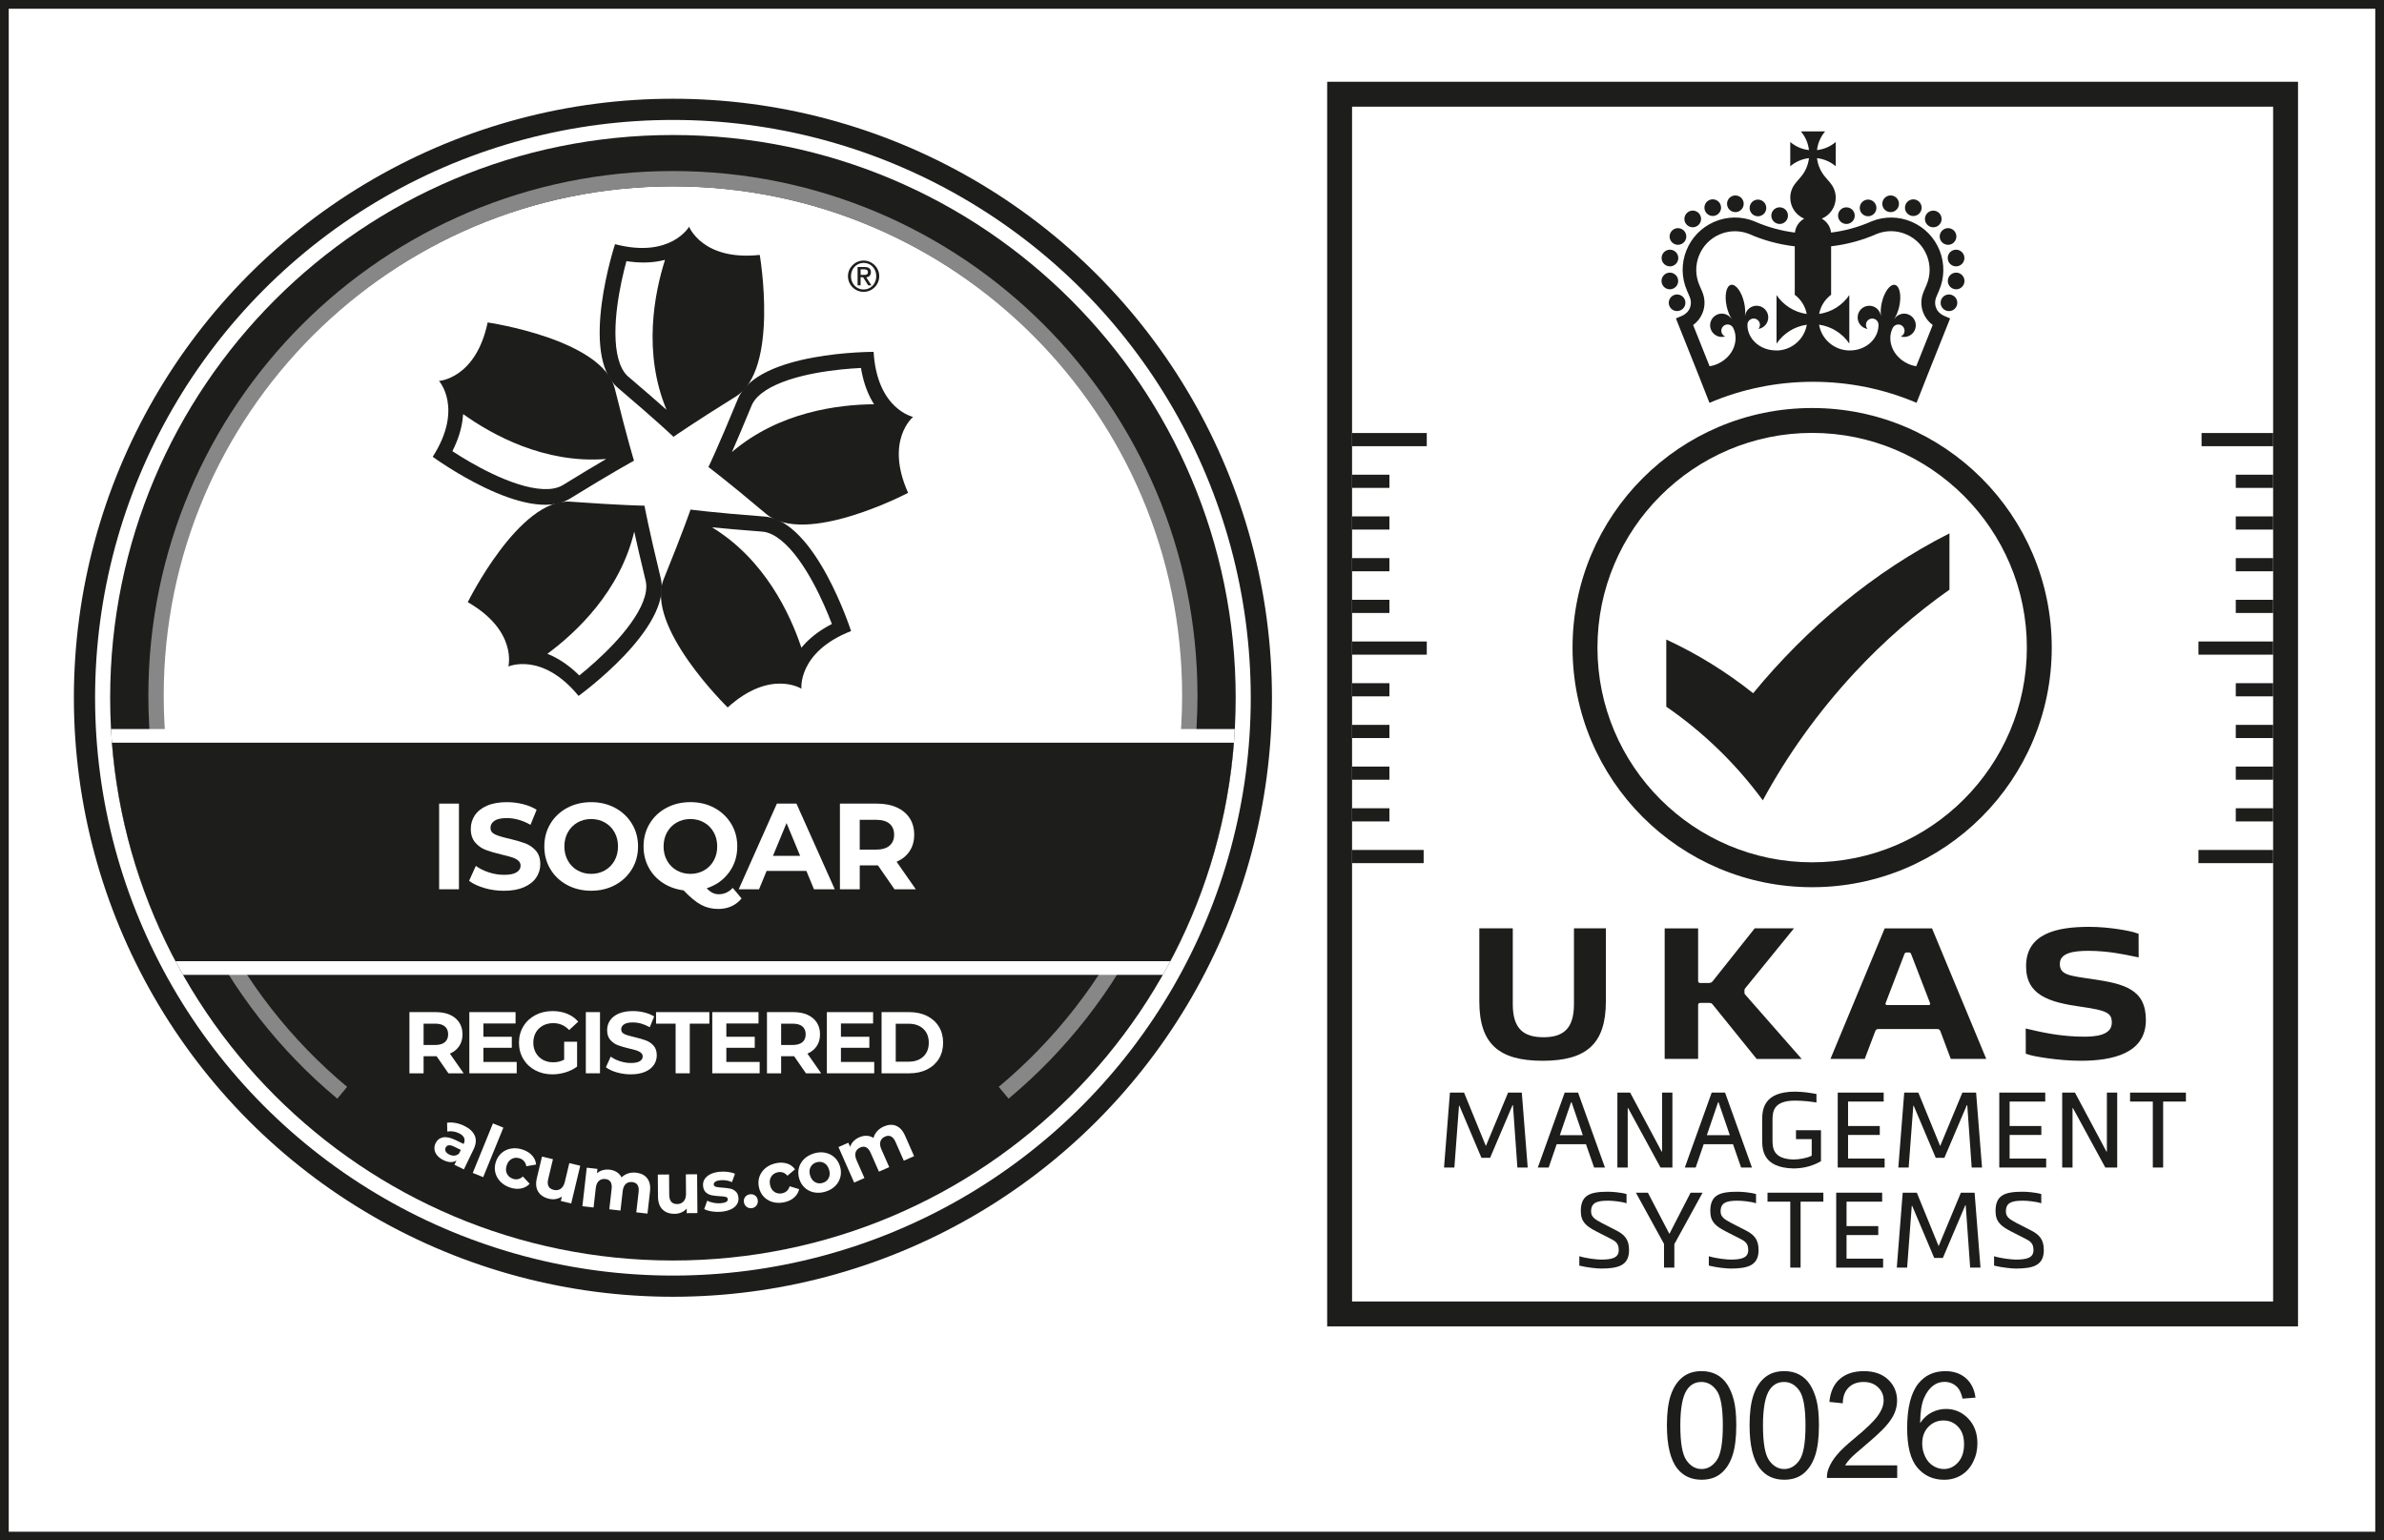 <?xml version="1.0" encoding="UTF-8"?><svg id="Layer_2" xmlns="http://www.w3.org/2000/svg" xmlns:xlink="http://www.w3.org/1999/xlink" viewBox="0 0 1091 705"><rect x="0" y="0" width="1091" height="705" fill="#333333" stroke="none"/><defs><style>.cls-1{clip-path:url(#clippath);}.cls-2,.cls-3,.cls-4{fill:none;}.cls-2,.cls-5,.cls-6{stroke-width:0px;}.cls-7{clip-path:url(#clippath-1);}.cls-8{clip-path:url(#clippath-3);}.cls-9{clip-path:url(#clippath-2);}.cls-3{stroke:#878787;stroke-width:7.03px;}.cls-3,.cls-4{stroke-miterlimit:10;}.cls-4{stroke:#1d1d1b;stroke-width:9.7px;}.cls-5{fill:#1d1d1b;}.cls-6{fill:#fff;}</style><clipPath id="clippath"><path class="cls-2" d="m25.14,317.54c0,156.55,126.91,283.46,283.46,283.46s283.47-126.91,283.47-283.46S465.15,34.07,308.6,34.07,25.14,160.99,25.14,317.54"/></clipPath><clipPath id="clippath-1"><path class="cls-2" d="m25.14,317.54c0,156.55,126.91,283.46,283.46,283.46s283.47-126.91,283.47-283.46S465.15,34.07,308.6,34.07,25.14,160.99,25.14,317.54"/></clipPath><clipPath id="clippath-2"><path class="cls-2" d="m50.41,319.33c0,142.23,115.3,257.54,257.54,257.54s257.54-115.3,257.54-257.54S450.18,61.79,307.95,61.79,50.41,177.09,50.41,319.33"/></clipPath><clipPath id="clippath-3"><path class="cls-2" d="m25.14,317.54c0,156.55,126.91,283.46,283.46,283.46s283.47-126.91,283.47-283.46S465.15,34.07,308.6,34.07,25.14,160.99,25.14,317.54"/></clipPath></defs><rect class="cls-6" x="2" y="2" width="1087" height="701"/><path class="cls-5" d="m1087,4v697H4V4h1083m4-4H0v705h1091V0h0Z"/><path class="cls-5" d="m762.83,652.38c0-5.75.59-10.39,1.78-13.9,1.18-3.51,2.94-6.21,5.28-8.12,2.33-1.9,5.27-2.86,8.82-2.86,2.61,0,4.9.53,6.87,1.58,1.97,1.05,3.6,2.57,4.88,4.55,1.28,1.98,2.29,4.39,3.02,7.24.73,2.84,1.1,6.68,1.1,11.5,0,5.71-.59,10.32-1.76,13.83-1.17,3.51-2.93,6.22-5.26,8.13-2.33,1.92-5.29,2.87-8.85,2.87-4.69,0-8.38-1.68-11.06-5.05-3.21-4.05-4.81-10.65-4.81-19.79Zm6.14,0c0,7.99.94,13.31,2.81,15.95,1.87,2.65,4.18,3.97,6.92,3.97s5.05-1.33,6.92-3.98,2.81-7.97,2.81-15.94-.94-13.34-2.81-15.97c-1.87-2.63-4.2-3.95-6.99-3.95s-4.94,1.16-6.57,3.49c-2.06,2.97-3.09,8.45-3.09,16.44Z"/><path class="cls-5" d="m800.66,652.38c0-5.75.59-10.39,1.78-13.9,1.18-3.51,2.94-6.21,5.28-8.12,2.33-1.9,5.27-2.86,8.82-2.86,2.61,0,4.9.53,6.87,1.58,1.97,1.05,3.6,2.57,4.88,4.55,1.28,1.98,2.29,4.39,3.02,7.24.73,2.84,1.1,6.68,1.1,11.5,0,5.71-.59,10.32-1.76,13.83-1.17,3.51-2.93,6.22-5.26,8.13-2.33,1.92-5.29,2.87-8.85,2.87-4.69,0-8.38-1.68-11.06-5.05-3.21-4.05-4.81-10.65-4.81-19.79Zm6.14,0c0,7.99.94,13.31,2.81,15.95,1.87,2.65,4.18,3.97,6.92,3.97s5.05-1.33,6.92-3.98,2.81-7.97,2.81-15.94-.94-13.34-2.81-15.97c-1.87-2.63-4.2-3.95-6.99-3.95s-4.94,1.16-6.57,3.49c-2.06,2.97-3.09,8.45-3.09,16.44Z"/><path class="cls-5" d="m868.23,670.64v5.74h-32.17c-.04-1.44.19-2.82.7-4.15.82-2.19,2.13-4.35,3.93-6.47s4.41-4.58,7.82-7.37c5.29-4.34,8.87-7.77,10.72-10.31,1.86-2.53,2.79-4.93,2.79-7.19,0-2.37-.85-4.37-2.54-5.99s-3.9-2.44-6.62-2.44c-2.88,0-5.18.86-6.91,2.59s-2.6,4.12-2.62,7.17l-6.14-.63c.42-4.58,2-8.07,4.75-10.48,2.75-2.4,6.43-3.6,11.06-3.6s8.37,1.29,11.09,3.88,4.08,5.8,4.08,9.63c0,1.95-.4,3.86-1.2,5.74-.8,1.88-2.12,3.86-3.97,5.94-1.85,2.08-4.92,4.94-9.21,8.57-3.59,3.01-5.89,5.05-6.91,6.13-1.02,1.07-1.86,2.15-2.52,3.24h23.87Z"/><path class="cls-5" d="m904.06,639.63l-5.94.46c-.53-2.35-1.28-4.05-2.26-5.11-1.62-1.7-3.61-2.56-5.98-2.56-1.9,0-3.58.53-5.01,1.59-1.88,1.37-3.37,3.38-4.45,6.01-1.08,2.63-1.65,6.39-1.69,11.26,1.44-2.19,3.2-3.82,5.28-4.88,2.08-1.06,4.26-1.59,6.54-1.59,3.98,0,7.38,1.47,10.18,4.4,2.8,2.93,4.2,6.72,4.2,11.37,0,3.05-.66,5.89-1.98,8.52-1.32,2.62-3.13,4.63-5.43,6.03-2.3,1.39-4.91,2.09-7.84,2.09-4.98,0-9.04-1.83-12.19-5.5-3.14-3.66-4.71-9.7-4.71-18.11,0-9.41,1.74-16.25,5.21-20.52,3.03-3.72,7.12-5.58,12.25-5.58,3.83,0,6.97,1.07,9.41,3.22,2.45,2.15,3.91,5.11,4.4,8.9Zm-24.4,20.98c0,2.06.44,4.03,1.31,5.91.87,1.88,2.1,3.32,3.67,4.3,1.57.99,3.22,1.48,4.95,1.48,2.52,0,4.69-1.02,6.51-3.05,1.81-2.04,2.72-4.8,2.72-8.3s-.9-6.01-2.69-7.95c-1.79-1.94-4.05-2.91-6.77-2.91s-4.99.97-6.87,2.91c-1.88,1.94-2.82,4.48-2.82,7.62Z"/><g class="cls-1"><rect class="cls-6" x="15.98" y="27.36" width="583.94" height="583.94"/></g><g class="cls-7"><path class="cls-6" d="m599.92,319.33c0,161.25-130.72,291.97-291.97,291.97S15.98,480.58,15.98,319.33,146.7,27.36,307.95,27.36s291.97,130.72,291.97,291.97"/><path class="cls-5" d="m307.95,576.87c-142.24,0-257.54-115.3-257.54-257.54S165.71,61.79,307.95,61.79s257.54,115.3,257.54,257.54-115.3,257.54-257.54,257.54"/><path class="cls-6" d="m307.95,85.27c-129.27,0-234.06,104.79-234.06,234.06,0,21.08,2.81,41.51,8.03,60.94h452.06c5.23-19.43,8.03-39.86,8.03-60.94,0-129.27-104.79-234.06-234.06-234.06"/><path class="cls-3" d="m459.3,500.1c52.05-43.39,85.19-108.71,85.19-181.77,0-130.64-105.9-236.54-236.54-236.54s-236.54,105.9-236.54,236.54c0,73.07,33.14,138.39,85.2,181.78"/></g><circle class="cls-4" cx="307.95" cy="319.33" r="269.29"/><g class="cls-9"><rect class="cls-6" x="50.41" y="333.64" width="515.08" height="112.52"/><rect class="cls-5" x="50.41" y="339.89" width="515.08" height="100.01"/></g><g class="cls-8"><path class="cls-5" d="m395.22,119.25c3.94,0,7.15,3.21,7.15,7.16s-3.21,7.16-7.15,7.16-7.16-3.21-7.16-7.16,3.21-7.16,7.16-7.16m.02,13.24c3.29,0,5.77-2.66,5.77-6.09s-2.48-6.09-5.77-6.09-5.81,2.66-5.81,6.09,2.48,6.09,5.81,6.09m-2.76-10.29h3.21c1.92,0,2.87.77,2.87,2.36,0,1.35-.85,2.32-2.16,2.32l2.38,3.71h-1.45l-2.34-3.71h-1.15v3.71h-1.37v-8.39Zm1.37,3.61h1.63c1.05,0,1.72-.22,1.72-1.31,0-.95-.85-1.23-1.72-1.23h-1.63v2.54Z"/><path class="cls-5" d="m347.7,116.66c-26.18,2.82-32.34-12.9-32.34-12.9,0,0-8.42,14.64-33.9,7.99,0,0-16.63,50.51,1.27,65.71,17.9,15.2,25.49,22.45,25.49,22.45,0,0,8.57-6.05,28.52-18.45,19.95-12.4,10.95-64.8,10.95-64.8m-60.09,55.79c-1.15-.97-2.14-2.24-2.99-3.91-1.28-2.48-2.19-5.86-2.63-9.76-.44-3.89-.43-8.27-.11-12.7.59-8.01,2.21-16.16,3.69-22.24.39-1.6.76-3.05,1.11-4.33,1.47.22,2.89.39,4.27.49,5.1.38,9.57-.08,13.39-1.06-4.87,15.36-10.2,42.44.7,68.61-4.12-3.67-9.86-8.69-17.43-15.12"/><path class="cls-5" d="m281.41,178.01c-5.62-22.8-58.24-30.44-58.24-30.44-5.41,25.77-22.27,26.77-22.27,26.77,0,0,11.32,12.53-2.87,34.71,0,0,42.89,31.42,62.88,19.1,19.99-12.33,29.23-17.31,29.23-17.31,0,0-3.11-10.03-8.73-32.83m-23.75,43.95c-1.28.79-2.79,1.33-4.64,1.64-2.76.46-6.26.27-10.1-.51-3.84-.78-8-2.14-12.11-3.83-7.43-3.03-14.68-7.1-20.01-10.38-1.4-.87-2.66-1.67-3.77-2.4.67-1.33,1.26-2.63,1.79-3.91,1.94-4.73,2.88-9.12,3.13-13.06,13.1,9.38,37.21,22.82,65.47,20.54-4.77,2.79-11.31,6.7-19.76,11.91"/><path class="cls-5" d="m302.37,264.58c-5.55-22.82-7.43-33.15-7.43-33.15,0,0-10.49-.14-33.92-1.84-23.42-1.7-46.95,45.99-46.95,45.99,22.83,13.11,18.58,29.45,18.58,29.45,0,0,15.42-6.89,32.12,13.45,0,0,43.14-31.08,37.59-53.9m-6.77,6.1c-.42,2.77-1.67,6.03-3.61,9.44-1.93,3.41-4.51,6.95-7.38,10.34-5.18,6.13-11.29,11.77-16.05,15.82-1.26,1.06-2.41,2.02-3.44,2.85-1.06-1.05-2.11-2.02-3.17-2.91-3.9-3.3-7.79-5.56-11.45-7.01,12.97-9.56,33.2-28.34,39.76-55.92,1.18,5.39,2.87,12.82,5.22,22.47.36,1.46.41,3.07.12,4.92"/><path class="cls-5" d="m389.48,288.81s-16.23-50.63-39.65-52.41c-23.42-1.78-33.82-3.19-33.82-3.19,0,0-3.38,9.94-12.23,31.7-8.85,21.75,29.23,58.86,29.23,58.86,19.52-17.67,33.75-8.58,33.75-8.58,0,0-1.79-16.79,22.73-26.39m-22.75,7.62c-5.09-15.29-16.69-40.33-40.9-55.1,5.49.54,13.09,1.23,22.99,1.98,1.5.11,3.05.56,4.72,1.4,2.5,1.26,5.22,3.45,7.87,6.35,2.65,2.88,5.21,6.43,7.55,10.21,4.23,6.82,7.71,14.37,10.09,20.16.63,1.52,1.17,2.91,1.64,4.15-1.32.68-2.57,1.38-3.74,2.11-4.35,2.69-7.69,5.69-10.21,8.72"/><path class="cls-5" d="m417.87,190.8s-16.52-3.49-18.08-29.77c0,0-53.17-.2-62.1,21.52-8.93,21.72-13.48,31.19-13.48,31.19,0,0,8.41,6.28,26.36,21.42,17.96,15.14,65.01-9.61,65.01-9.61-10.77-24.03,2.28-34.75,2.28-34.75m-82.9,16.09c2.21-5.06,5.22-12.07,8.99-21.25.57-1.39,1.47-2.72,2.79-4.05,1.97-1.99,4.9-3.9,8.47-5.52,3.56-1.63,7.73-2.97,12.05-4.03,7.79-1.91,16.05-2.89,22.29-3.36,1.64-.12,3.14-.21,4.46-.28.23,1.47.52,2.87.85,4.21,1.22,4.97,3.03,9.08,5.14,12.4-16.11.11-43.51,3.42-65.04,21.87"/></g><path class="cls-6" d="m200.96,367.78h9.07v39.2h-9.07v-39.2Z"/><path class="cls-6" d="m221.64,406.39c-2.89-.84-5.22-1.93-6.97-3.28l3.08-6.83c1.68,1.23,3.68,2.22,5.99,2.97,2.31.75,4.63,1.12,6.94,1.12,2.58,0,4.48-.38,5.71-1.15,1.23-.76,1.85-1.78,1.85-3.05,0-.93-.36-1.71-1.09-2.32-.73-.62-1.66-1.11-2.8-1.48-1.14-.37-2.68-.78-4.62-1.23-2.99-.71-5.43-1.42-7.34-2.13-1.9-.71-3.54-1.85-4.9-3.42-1.36-1.57-2.04-3.66-2.04-6.27,0-2.28.62-4.34,1.85-6.19,1.23-1.85,3.09-3.31,5.57-4.4,2.48-1.08,5.52-1.62,9.1-1.62,2.5,0,4.95.3,7.34.9,2.39.6,4.48,1.46,6.27,2.58l-2.8,6.89c-3.62-2.05-7.24-3.08-10.86-3.08-2.54,0-4.42.41-5.63,1.23-1.21.82-1.82,1.9-1.82,3.25s.7,2.34,2.1,3c1.4.65,3.54,1.3,6.41,1.93,2.99.71,5.43,1.42,7.34,2.13,1.9.71,3.54,1.83,4.9,3.36,1.36,1.53,2.04,3.6,2.04,6.22,0,2.24-.63,4.28-1.88,6.13-1.25,1.85-3.13,3.31-5.63,4.4-2.5,1.08-5.54,1.62-9.13,1.62-3.1,0-6.1-.42-8.99-1.26Z"/><path class="cls-6" d="m259.54,405.02c-3.27-1.75-5.82-4.17-7.67-7.25-1.85-3.08-2.77-6.54-2.77-10.39s.92-7.31,2.77-10.39c1.85-3.08,4.4-5.5,7.67-7.25,3.27-1.75,6.93-2.63,11-2.63s7.73.88,10.98,2.63c3.25,1.76,5.8,4.17,7.67,7.25,1.87,3.08,2.8,6.54,2.8,10.39s-.93,7.31-2.8,10.39c-1.87,3.08-4.42,5.5-7.67,7.25-3.25,1.75-6.91,2.63-10.98,2.63s-7.74-.88-11-2.63Zm17.28-6.69c1.87-1.06,3.33-2.55,4.4-4.45,1.06-1.9,1.6-4.07,1.6-6.5s-.53-4.59-1.6-6.5c-1.06-1.9-2.53-3.39-4.4-4.45-1.87-1.06-3.96-1.6-6.27-1.6s-4.41.53-6.27,1.6c-1.87,1.06-3.33,2.55-4.4,4.45-1.06,1.9-1.6,4.07-1.6,6.5s.53,4.59,1.6,6.5c1.06,1.9,2.53,3.39,4.4,4.45,1.87,1.06,3.96,1.6,6.27,1.6s4.4-.53,6.27-1.6Z"/><path class="cls-6" d="m339.36,411.18c-1.27,1.57-2.81,2.76-4.62,3.58-1.81.82-3.8,1.23-5.96,1.23-2.91,0-5.54-.62-7.9-1.88-2.35-1.25-5.04-3.46-8.06-6.64-3.55-.45-6.71-1.59-9.49-3.42-2.78-1.83-4.95-4.19-6.5-7.08-1.55-2.89-2.32-6.09-2.32-9.6,0-3.84.92-7.31,2.77-10.39s4.4-5.5,7.67-7.25c3.27-1.75,6.93-2.63,11-2.63s7.73.88,10.98,2.63c3.25,1.76,5.8,4.17,7.67,7.25,1.87,3.08,2.8,6.54,2.8,10.39,0,4.55-1.28,8.55-3.84,11.98-2.56,3.44-5.95,5.82-10.16,7.17.93.97,1.84,1.67,2.72,2.1.88.43,1.82.64,2.83.64,2.43,0,4.55-.97,6.38-2.91l4.03,4.82Zm-34.08-17.3c1.06,1.9,2.53,3.39,4.4,4.45,1.87,1.06,3.96,1.6,6.27,1.6s4.41-.53,6.27-1.6c1.87-1.06,3.33-2.55,4.4-4.45,1.06-1.9,1.6-4.07,1.6-6.5s-.53-4.59-1.6-6.5c-1.06-1.9-2.53-3.39-4.4-4.45-1.87-1.06-3.96-1.6-6.27-1.6s-4.41.53-6.27,1.6c-1.87,1.06-3.33,2.55-4.4,4.45-1.06,1.9-1.6,4.07-1.6,6.5s.53,4.59,1.6,6.5Z"/><path class="cls-6" d="m369.03,398.58h-18.2l-3.47,8.4h-9.3l17.47-39.2h8.96l17.53,39.2h-9.52l-3.47-8.4Zm-2.86-6.89l-6.22-15.01-6.22,15.01h12.43Z"/><path class="cls-6" d="m409.35,406.98l-7.56-10.92h-8.34v10.92h-9.07v-39.2h16.97c3.47,0,6.49.58,9.04,1.74,2.56,1.16,4.53,2.8,5.91,4.93,1.38,2.13,2.07,4.65,2.07,7.56s-.7,5.42-2.1,7.53c-1.4,2.11-3.39,3.72-5.96,4.84l8.79,12.6h-9.74Zm-2.3-30.04c-1.42-1.18-3.49-1.76-6.22-1.76h-7.39v13.66h7.39c2.72,0,4.8-.6,6.22-1.79,1.42-1.2,2.13-2.88,2.13-5.04s-.71-3.89-2.13-5.07Z"/><path class="cls-6" d="m205.21,491.2l-5.4-7.8h-5.96v7.8h-6.48v-28h12.12c2.48,0,4.63.41,6.46,1.24,1.83.83,3.23,2,4.22,3.52.99,1.52,1.48,3.32,1.48,5.4s-.5,3.88-1.5,5.38-2.42,2.66-4.26,3.46l6.28,9h-6.96Zm-1.64-21.46c-1.01-.84-2.49-1.26-4.44-1.26h-5.28v9.76h5.28c1.95,0,3.43-.43,4.44-1.28,1.01-.85,1.52-2.05,1.52-3.6s-.51-2.78-1.52-3.62Z"/><path class="cls-6" d="m236.46,486v5.2h-21.68v-28h21.16v5.2h-14.72v6.08h13v5.04h-13v6.48h15.24Z"/><path class="cls-6" d="m258.18,476.76h5.92v11.36c-1.52,1.15-3.28,2.03-5.28,2.64s-4.01.92-6.04.92c-2.91,0-5.52-.62-7.84-1.86s-4.14-2.96-5.46-5.16c-1.32-2.2-1.98-4.69-1.98-7.46s.66-5.26,1.98-7.46c1.32-2.2,3.15-3.92,5.5-5.16,2.35-1.24,4.99-1.86,7.92-1.86,2.45,0,4.68.41,6.68,1.24,2,.83,3.68,2.03,5.04,3.6l-4.16,3.84c-2-2.11-4.41-3.16-7.24-3.16-1.79,0-3.37.37-4.76,1.12-1.39.75-2.47,1.8-3.24,3.16s-1.16,2.92-1.16,4.68.39,3.28,1.16,4.64,1.85,2.42,3.22,3.18c1.37.76,2.94,1.14,4.7,1.14,1.87,0,3.55-.4,5.04-1.2v-8.2Z"/><path class="cls-6" d="m268.1,463.2h6.48v28h-6.48v-28Z"/><path class="cls-6" d="m282.26,490.78c-2.07-.6-3.73-1.38-4.98-2.34l2.2-4.88c1.2.88,2.63,1.59,4.28,2.12,1.65.53,3.31.8,4.96.8,1.84,0,3.2-.27,4.08-.82.88-.55,1.32-1.27,1.32-2.18,0-.67-.26-1.22-.78-1.66-.52-.44-1.19-.79-2-1.06-.81-.27-1.91-.56-3.3-.88-2.13-.51-3.88-1.01-5.24-1.52-1.36-.51-2.53-1.32-3.5-2.44-.97-1.12-1.46-2.61-1.46-4.48,0-1.63.44-3.1,1.32-4.42s2.21-2.37,3.98-3.14c1.77-.77,3.94-1.16,6.5-1.16,1.79,0,3.53.21,5.24.64,1.71.43,3.2,1.04,4.48,1.84l-2,4.92c-2.59-1.46-5.17-2.2-7.76-2.2-1.81,0-3.15.29-4.02.88-.87.59-1.3,1.36-1.3,2.32s.5,1.67,1.5,2.14,2.53.93,4.58,1.38c2.13.51,3.88,1.01,5.24,1.52s2.53,1.31,3.5,2.4c.97,1.09,1.46,2.57,1.46,4.44,0,1.6-.45,3.06-1.34,4.38-.89,1.32-2.23,2.37-4.02,3.14-1.79.77-3.96,1.16-6.52,1.16-2.21,0-4.35-.3-6.42-.9Z"/><path class="cls-6" d="m309.19,468.48h-8.96v-5.28h24.4v5.28h-8.96v22.72h-6.48v-22.72Z"/><path class="cls-6" d="m347.64,486v5.2h-21.68v-28h21.16v5.2h-14.72v6.08h13v5.04h-13v6.48h15.24Z"/><path class="cls-6" d="m368.83,491.2l-5.4-7.8h-5.96v7.8h-6.48v-28h12.12c2.48,0,4.63.41,6.46,1.24,1.83.83,3.23,2,4.22,3.52.99,1.52,1.48,3.32,1.48,5.4s-.5,3.88-1.5,5.38-2.42,2.66-4.26,3.46l6.28,9h-6.96Zm-1.64-21.46c-1.01-.84-2.49-1.26-4.44-1.26h-5.28v9.76h5.28c1.95,0,3.43-.43,4.44-1.28,1.01-.85,1.52-2.05,1.52-3.6s-.51-2.78-1.52-3.62Z"/><path class="cls-6" d="m400.08,486v5.2h-21.68v-28h21.16v5.2h-14.72v6.08h13v5.04h-13v6.48h15.24Z"/><path class="cls-6" d="m403.44,463.2h12.72c3.04,0,5.73.58,8.06,1.74,2.33,1.16,4.15,2.79,5.44,4.9,1.29,2.11,1.94,4.56,1.94,7.36s-.65,5.25-1.94,7.36c-1.29,2.11-3.11,3.74-5.44,4.9-2.33,1.16-5.02,1.74-8.06,1.74h-12.72v-28Zm12.4,22.68c2.8,0,5.03-.78,6.7-2.34,1.67-1.56,2.5-3.67,2.5-6.34s-.83-4.78-2.5-6.34-3.9-2.34-6.7-2.34h-5.92v17.36h5.92Z"/><path class="cls-6" d="m217.29,519.76c.76,1.82.56,3.92-.59,6.29l-4.41,9.12-4.34-2.1.96-1.99c-1.59,1.06-3.57,1.02-5.95-.13-1.23-.59-2.19-1.32-2.89-2.17-.7-.85-1.11-1.76-1.23-2.72s.04-1.91.49-2.84c.72-1.49,1.84-2.38,3.37-2.69,1.53-.31,3.46.1,5.8,1.23l3.68,1.78c.49-1.01.56-1.94.21-2.78-.35-.84-1.14-1.56-2.37-2.15-.85-.41-1.75-.68-2.7-.81s-1.82-.11-2.62.07l-.1-4.04c1.17-.19,2.44-.16,3.82.09s2.71.69,4,1.31c2.48,1.2,4.09,2.71,4.85,4.53Zm-9.28,9.11c.79-.07,1.49-.4,2.09-.99l.79-1.63-3.18-1.54c-1.9-.92-3.15-.75-3.76.49-.29.59-.28,1.18.02,1.75.3.57.85,1.05,1.67,1.45.79.38,1.58.54,2.38.47Z"/><path class="cls-6" d="m225.59,514.12l4.77,1.94-9.24,22.67-4.77-1.94,9.24-22.67Z"/><path class="cls-6" d="m228.96,540.73c-1.18-1.22-1.95-2.62-2.31-4.21s-.26-3.21.3-4.88c.56-1.67,1.47-3.02,2.71-4.07,1.25-1.04,2.71-1.69,4.38-1.95,1.68-.26,3.41-.09,5.21.52,1.77.6,3.19,1.49,4.27,2.68,1.07,1.19,1.68,2.57,1.82,4.15l-4.47.76c-.36-1.84-1.36-3.03-3-3.59-1.27-.43-2.47-.37-3.58.19-1.12.55-1.92,1.55-2.4,2.99s-.45,2.72.1,3.83c.55,1.12,1.46,1.89,2.74,2.32,1.67.56,3.19.22,4.56-1.04l3.09,3.34c-1.05,1.13-2.37,1.85-3.95,2.15-1.58.3-3.25.16-5.02-.44-1.79-.6-3.28-1.52-4.46-2.74Z"/><path class="cls-6" d="m265.54,533.51l-4.14,17.27-4.75-1.14.49-2.05c-.84.59-1.77.97-2.79,1.15s-2.06.13-3.13-.12c-2.27-.54-3.91-1.63-4.92-3.25-1.01-1.62-1.21-3.72-.6-6.29l2.34-9.76,5.01,1.2-2.16,9.02c-.67,2.78.17,4.45,2.5,5.01,1.2.29,2.25.13,3.17-.48.91-.61,1.56-1.68,1.93-3.22l2.05-8.54,5.01,1.2Z"/><path class="cls-6" d="m296.17,539.24c1.15,1.45,1.58,3.47,1.29,6.07l-1.15,10.1-5.12-.58,1.06-9.31c.16-1.4-.01-2.48-.51-3.23-.5-.75-1.29-1.19-2.36-1.31-1.2-.14-2.2.14-2.98.84-.79.7-1.27,1.81-1.44,3.34l-1,8.85-5.12-.58,1.06-9.31c.31-2.78-.64-4.29-2.87-4.54-1.18-.13-2.16.15-2.95.84-.79.7-1.27,1.81-1.44,3.34l-1,8.85-5.12-.58,2-17.64,4.89.55-.23,2.03c.74-.67,1.61-1.15,2.6-1.43,1-.29,2.06-.36,3.2-.24,1.25.14,2.34.51,3.29,1.12.95.61,1.68,1.41,2.18,2.42.83-.84,1.82-1.44,2.98-1.82,1.16-.38,2.4-.49,3.71-.34,2.21.25,3.89,1.1,5.04,2.55Z"/><path class="cls-6" d="m319.02,537.42l.14,17.75-4.88.04-.02-2.11c-.68.78-1.49,1.37-2.43,1.78-.94.41-1.96.63-3.06.63-2.33.02-4.19-.64-5.56-1.97s-2.07-3.32-2.09-5.96l-.08-10.03,5.15-.04.07,9.27c.02,2.86,1.23,4.28,3.63,4.26,1.23,0,2.22-.42,2.96-1.23s1.11-2.01,1.09-3.59l-.07-8.78,5.15-.04Z"/><path class="cls-6" d="m325.75,554.41c-1.44-.23-2.59-.59-3.48-1.06l1.38-3.84c.83.43,1.83.76,2.97.97,1.15.22,2.26.28,3.33.18,2.17-.2,3.21-.83,3.11-1.91-.05-.5-.37-.84-.99-1s-1.54-.27-2.78-.31c-1.47-.09-2.68-.23-3.65-.43-.97-.2-1.83-.63-2.58-1.29-.76-.66-1.19-1.66-1.32-3-.1-1.12.13-2.14.7-3.06.57-.92,1.45-1.68,2.64-2.28,1.19-.59,2.63-.97,4.32-1.12,1.25-.11,2.5-.09,3.77.07,1.26.16,2.32.45,3.18.86l-1.38,3.8c-1.63-.73-3.37-1.02-5.21-.85-1.1.1-1.9.33-2.42.68-.52.36-.76.78-.71,1.26.05.55.38.9.99,1.07.61.17,1.57.29,2.88.37,1.47.11,2.67.26,3.62.45s1.79.62,2.53,1.28c.75.66,1.18,1.64,1.29,2.93.1,1.1-.14,2.1-.72,3.01s-1.48,1.66-2.7,2.25c-1.22.58-2.69.96-4.42,1.11-1.47.13-2.92.08-4.35-.15Z"/><path class="cls-6" d="m341.7,552.33c-.7-.52-1.12-1.24-1.25-2.15-.14-.94.05-1.74.58-2.4.52-.67,1.23-1.07,2.12-1.2.89-.13,1.69.04,2.38.53.7.49,1.11,1.2,1.25,2.13.14.91-.06,1.72-.57,2.42-.52.7-1.22,1.12-2.12,1.25-.89.13-1.69-.06-2.39-.58Z"/><path class="cls-6" d="m353.63,550.13c-1.63-.46-3.01-1.28-4.12-2.46-1.11-1.18-1.85-2.64-2.21-4.36-.36-1.72-.27-3.35.28-4.88.55-1.53,1.48-2.83,2.79-3.9,1.32-1.07,2.9-1.8,4.75-2.19,1.83-.38,3.51-.33,5.04.15,1.53.48,2.75,1.37,3.67,2.66l-3.47,2.92c-1.24-1.41-2.71-1.93-4.41-1.58-1.31.27-2.31.93-2.99,1.97-.68,1.04-.87,2.3-.56,3.79.31,1.49.99,2.57,2.03,3.25,1.04.68,2.22.89,3.53.61,1.72-.36,2.86-1.43,3.41-3.21l4.35,1.32c-.34,1.51-1.11,2.79-2.31,3.85-1.21,1.06-2.73,1.78-4.56,2.16-1.85.39-3.6.35-5.23-.11Z"/><path class="cls-6" d="m372.58,545.71c-1.65-.32-3.07-1.02-4.27-2.11-1.2-1.08-2.06-2.47-2.56-4.16-.51-1.68-.56-3.31-.16-4.88s1.2-2.94,2.39-4.12c1.2-1.18,2.69-2.03,4.48-2.57s3.5-.65,5.14-.33c1.64.32,3.05,1.03,4.26,2.11,1.2,1.09,2.06,2.47,2.56,4.16.51,1.68.56,3.31.16,4.88-.4,1.57-1.19,2.94-2.38,4.11-1.19,1.17-2.67,2.03-4.46,2.57s-3.51.65-5.16.33Zm6.66-6.59c.55-1.1.61-2.36.18-3.79-.43-1.43-1.18-2.45-2.25-3.06s-2.23-.72-3.5-.34c-1.26.38-2.18,1.12-2.74,2.22-.56,1.1-.63,2.37-.2,3.8.43,1.43,1.19,2.45,2.27,3.06,1.08.61,2.25.72,3.51.34,1.26-.38,2.17-1.12,2.73-2.22Z"/><path class="cls-6" d="m410.05,515.22c1.73.67,3.12,2.2,4.17,4.6l4.1,9.3-4.71,2.08-3.78-8.58c-.57-1.29-1.26-2.13-2.07-2.53s-1.71-.38-2.7.05c-1.11.49-1.83,1.23-2.15,2.23-.33,1-.18,2.2.44,3.61l3.59,8.15-4.71,2.08-3.78-8.58c-1.13-2.56-2.72-3.38-4.77-2.48-1.09.48-1.8,1.22-2.12,2.22-.33,1-.18,2.2.44,3.61l3.59,8.15-4.71,2.08-7.16-16.25,4.5-1.98.83,1.87c.3-.95.81-1.8,1.53-2.55.72-.75,1.6-1.35,2.64-1.81,1.15-.51,2.28-.74,3.41-.69,1.12.04,2.16.38,3.11.99.29-1.14.84-2.16,1.66-3.07s1.82-1.63,3.03-2.17c2.03-.9,3.91-1.01,5.64-.34Z"/><rect class="cls-6" x="607.36" y="37.43" width="444.29" height="569.6"/><path class="cls-5" d="m1040.26,595.63h-421.51V48.82h421.51v546.81Zm11.39-558.21h-444.29v569.6h444.29V37.43Z"/><rect class="cls-5" x="618.76" y="198.17" width="34.18" height="6.03"/><rect class="cls-5" x="618.76" y="293.58" width="34.18" height="6.03"/><rect class="cls-5" x="618.76" y="217.25" width="17.09" height="6.03"/><rect class="cls-5" x="618.76" y="236.33" width="17.09" height="6.03"/><rect class="cls-5" x="618.76" y="255.42" width="17.09" height="6.03"/><rect class="cls-5" x="618.76" y="274.5" width="17.09" height="6.03"/><rect class="cls-5" x="618.76" y="388.99" width="32.75" height="6.03"/><rect class="cls-5" x="618.76" y="312.66" width="17.09" height="6.03"/><rect class="cls-5" x="618.76" y="331.74" width="17.09" height="6.03"/><rect class="cls-5" x="618.76" y="350.82" width="17.09" height="6.03"/><rect class="cls-5" x="618.76" y="369.9" width="17.09" height="6.03"/><rect class="cls-5" x="1006.08" y="388.99" width="34.18" height="6.03"/><rect class="cls-5" x="1006.08" y="293.58" width="34.18" height="6.03"/><rect class="cls-5" x="1023.17" y="369.9" width="17.09" height="6.03"/><rect class="cls-5" x="1023.17" y="350.82" width="17.09" height="6.03"/><rect class="cls-5" x="1023.17" y="331.74" width="17.09" height="6.03"/><rect class="cls-5" x="1023.17" y="312.66" width="17.09" height="6.03"/><rect class="cls-5" x="1007.51" y="198.17" width="32.76" height="6.03"/><rect class="cls-5" x="1023.17" y="274.5" width="17.09" height="6.03"/><rect class="cls-5" x="1023.17" y="255.42" width="17.09" height="6.03"/><rect class="cls-5" x="1023.17" y="236.33" width="17.09" height="6.03"/><rect class="cls-5" x="1023.17" y="217.25" width="17.09" height="6.03"/><polygon class="cls-5" points="681.92 529.88 677.96 529.88 667.88 506.05 667.69 506.05 665.57 534.32 660.84 534.32 663.54 500.03 670 500.03 679.99 524.48 690.16 500.03 696.43 500.03 699.13 534.32 694.41 534.32 692.38 505.77 692.19 505.77 681.92 529.88"/><path class="cls-5" d="m729.52,534.32l-3.72-10.66h-13.41l-3.66,10.66h-4.97l12.3-34.29h6.12l12.3,34.29h-4.96Zm-15.68-14.81h10.51l-5.16-15.1h-.19l-5.16,15.1Z"/><polygon class="cls-5" points="760.43 527.04 760.62 527.04 760.62 500.03 765.35 500.03 765.35 534.32 759.9 534.32 745.09 507.12 744.9 507.12 744.9 534.32 740.17 534.32 740.17 500.03 746.01 500.03 760.43 527.04"/><path class="cls-5" d="m796.79,534.32l-3.71-10.66h-13.41l-3.67,10.66h-4.97l12.3-34.29h6.12l12.3,34.29h-4.96Zm-15.68-14.81h10.51l-5.16-15.1h-.19l-5.16,15.1Z"/><path class="cls-5" d="m820.71,534.75c-13.99-.38-14.28-8.59-14.28-13.26v-8.63c0-4.68.29-13.26,15.05-13.26,3.86,0,7.48.67,9.79,1.06v3.91c-1.98-.34-5.84-.87-9.79-.87-10.13,0-10.32,5.26-10.32,9.16v8.63c0,3.81.15,8.88,9.55,9.16,2.65,0,6.41-.67,8.39-1.74v-7.57h-7.19v-4.1h11.43v14.18c-3.23,1.88-7.43,3.33-12.63,3.33"/><polygon class="cls-5" points="841.01 534.32 841.01 500.03 862.04 500.03 862.04 504.13 845.74 504.13 845.74 515.32 860.25 515.32 860.25 519.41 845.74 519.41 845.74 530.22 862.47 530.22 862.47 534.32 841.01 534.32"/><polygon class="cls-5" points="889.82 529.88 885.86 529.88 875.78 506.05 875.59 506.05 873.47 534.32 868.74 534.32 871.44 500.03 877.9 500.03 887.89 524.48 898.06 500.03 904.33 500.03 907.04 534.32 902.31 534.32 900.29 505.77 900.09 505.77 889.82 529.88"/><polygon class="cls-5" points="914.94 534.32 914.94 500.03 935.97 500.03 935.97 504.13 919.67 504.13 919.67 515.32 934.18 515.32 934.18 519.41 919.67 519.41 919.67 530.22 936.4 530.22 936.4 534.32 914.94 534.32"/><polygon class="cls-5" points="963.99 527.04 964.18 527.04 964.18 500.03 968.91 500.03 968.91 534.32 963.46 534.32 948.65 507.12 948.46 507.12 948.46 534.32 943.73 534.32 943.73 500.03 949.57 500.03 963.99 527.04"/><polygon class="cls-5" points="985.2 504.13 974.79 504.13 974.79 500.03 1000.35 500.03 1000.35 504.13 989.93 504.13 989.93 534.32 985.2 534.32 985.2 504.13"/><path class="cls-5" d="m735.86,549.51c-4.82,0-7.72.77-7.72,4.87,0,2.51,1.59,3.57,4.92,5.35l6.32,3.23c4.05,2.03,6.13,4.2,6.13,9.16,0,6.94-4.78,8.44-12.78,8.44-1.73,0-6.36-.43-9.98-1.35v-4.29c3.42,1.06,8.25,1.54,9.98,1.54,5.02,0,8.06-.82,8.06-4.34,0-2.89-1.2-3.95-3.62-5.16l-6.7-3.42c-4.63-2.41-7.04-4.39-7.04-9.31,0-7.38,4.34-8.83,12.44-8.83,1.59,0,5.64.24,8.49,1.06v4.24c-2.17-.82-6.66-1.2-8.49-1.2"/><polygon class="cls-5" points="763.92 564.6 764.02 564.6 773.67 545.84 779.16 545.84 766.24 569.38 766.24 580.13 761.51 580.13 761.51 569.28 748.64 545.84 754.13 545.84 763.92 564.6"/><path class="cls-5" d="m795.13,549.51c-4.82,0-7.72.77-7.72,4.87,0,2.51,1.59,3.57,4.92,5.35l6.32,3.23c4.05,2.03,6.13,4.2,6.13,9.16,0,6.94-4.78,8.44-12.78,8.44-1.74,0-6.37-.43-9.98-1.35v-4.29c3.42,1.06,8.25,1.54,9.98,1.54,5.02,0,8.05-.82,8.05-4.34,0-2.89-1.2-3.95-3.62-5.16l-6.7-3.42c-4.63-2.41-7.04-4.39-7.04-9.31,0-7.38,4.34-8.83,12.44-8.83,1.59,0,5.64.24,8.49,1.06v4.24c-2.17-.82-6.66-1.2-8.49-1.2"/><polygon class="cls-5" points="819.29 549.94 808.87 549.94 808.87 545.84 834.43 545.84 834.43 549.94 824.01 549.94 824.01 580.13 819.29 580.13 819.29 549.94"/><polygon class="cls-5" points="840.31 580.13 840.31 545.84 861.34 545.84 861.34 549.94 845.04 549.94 845.04 561.13 859.56 561.13 859.56 565.23 845.04 565.23 845.04 576.03 861.78 576.03 861.78 580.13 840.31 580.13"/><polygon class="cls-5" points="889.12 575.7 885.16 575.7 875.09 551.87 874.89 551.87 872.77 580.13 868.04 580.13 870.74 545.84 877.2 545.84 887.19 570.29 897.37 545.84 903.64 545.84 906.34 580.13 901.61 580.13 899.58 551.58 899.39 551.58 889.12 575.7"/><path class="cls-5" d="m925.67,549.51c-4.82,0-7.71.77-7.71,4.87,0,2.51,1.59,3.57,4.92,5.35l6.31,3.23c4.05,2.03,6.13,4.2,6.13,9.16,0,6.94-4.77,8.44-12.78,8.44-1.73,0-6.37-.43-9.98-1.35v-4.29c3.42,1.06,8.25,1.54,9.98,1.54,5.02,0,8.05-.82,8.05-4.34,0-2.89-1.2-3.95-3.61-5.16l-6.71-3.42c-4.63-2.41-7.04-4.39-7.04-9.31,0-7.38,4.34-8.83,12.44-8.83,1.59,0,5.64.24,8.49,1.06v4.24c-2.17-.82-6.65-1.2-8.49-1.2"/><path class="cls-5" d="m706.3,474.7c8.87,0,14-3.68,14-15.11v-34.73h14.6v33.47c0,19.34-8.86,27.14-28.95,27.14s-28.96-7.81-28.96-27.14v-33.48h15.31v34.73c0,11.43,5.14,15.11,14,15.11"/><path class="cls-5" d="m777.12,424.86v24c0,.71.3,1.01,1.01,1.01h3.78c.9,0,1.36-.2,1.86-.8l19.25-24.21h17.97l-22.16,27.23c-.4.5-.5.6-.5,1.11v1.06c0,.5.1.7.5,1.11l25.68,29.26h-20.6l-20.14-24.93c-.4-.5-.7-.71-1.61-.71h-4.03c-.71,0-1.01.3-1.01,1.01v24.62l-15.31-.02v-59.73h15.31Z"/><path class="cls-5" d="m892.74,484.61l-4.75-12.66c-.36-.91-.81-1.02-1.72-1.01-2.13.03-8.01,0-13.81-.02-5.38,0-10.52.04-12.58.02-.91,0-1.36.1-1.71,1.01l-4.8,12.66h-15.69l24.82-59.74h21.66l24.82,59.74h-16.24Zm-10.03-24.64c.43,0,.72-.43.57-.83l-8.65-22.44c-.25-.66-.5-.8-1.11-.8h-.91c-.61,0-.86.15-1.11.8l-8.6,22.44c-.15.4.14.83.57.83h19.23Z"/><path class="cls-5" d="m977.14,426.85c1.24.37,1.56.5,1.56.5v3.68s.02,5.3.02,5.3v1.82s-2.03-.43-2.38-.48c-3.68-.76-11.58-2.52-20.6-2.52-7.05,0-13.09,1.01-13.09,5.99s4.18,5.39,14.55,6.9c15.06,2.17,24.83,4.69,24.83,18.78,0,15.36-15.36,18.64-29.86,18.64-10.22,0-21.61-2.02-23.82-2.82-1.21-.4-1.3-.43-1.3-.43l.02-4.35-.03-5.69v-1.48s1.66.37,2.02.47c7.91,1.91,15.96,3.27,24.63,3.27,4.38,0,12.74-.3,12.74-6.35,0-4.38-1.91-5.64-14.15-7.35-14.6-2.06-25.08-5.29-25.08-18.53,0-15.06,14.15-18.03,28.9-18.03,9.47,0,19.04,1.96,21.05,2.67"/><path class="cls-5" d="m802.3,317.25c-12.15-9.66-25.46-17.96-39.75-24.55v30.71c17,11.72,31.93,26.21,44.15,42.83v.09c11.08-20.52,25.25-40.4,42.06-58.51,13.26-14.29,27.93-27.08,43.38-37.95v-25.77c-34.71,17.51-65.36,43.39-89.83,73.15"/><path class="cls-5" d="m829.3,198.12c54.18,0,98.26,44.08,98.26,98.26s-44.08,98.26-98.26,98.26-98.25-44.08-98.25-98.26,44.08-98.26,98.25-98.26m0-11.39c-60.56,0-109.65,49.09-109.65,109.65s49.09,109.65,109.65,109.65,109.65-49.09,109.65-109.65-49.09-109.65-109.65-109.65"/><path class="cls-5" d="m770.19,141.26c.18-.17.33-.37.47-.58.14-.21.25-.42.35-.66.09-.23.17-.47.22-.71.05-.24.07-.49.07-.74s-.03-.5-.07-.75c-.05-.24-.12-.48-.22-.71-.1-.24-.21-.45-.35-.66-.14-.21-.3-.41-.47-.58-.18-.17-.37-.34-.58-.47-.21-.14-.43-.26-.66-.35-.23-.1-.47-.17-.72-.22-.49-.1-1-.1-1.49,0-.25.05-.48.12-.71.22-.23.09-.46.22-.66.35-.21.14-.41.3-.58.47-.17.17-.34.37-.47.58-.13.21-.26.43-.35.66-.1.23-.17.47-.22.71-.05.25-.07.5-.07.75s.03.5.07.74c.05.24.12.48.22.71.09.23.22.45.35.66.14.21.3.41.47.58.17.17.37.34.58.47.2.14.43.26.66.35.23.09.47.17.71.21.25.05.49.07.74.07,1,0,1.99-.41,2.7-1.12"/><path class="cls-5" d="m765.97,111.52c.61.35,1.26.52,1.92.52,1.31,0,2.59-.68,3.3-1.9,1.06-1.82.44-4.15-1.38-5.21-1.82-1.06-4.15-.44-5.22,1.38-1.06,1.82-.44,4.15,1.38,5.21"/><path class="cls-5" d="m774.66,104.01c.86,0,1.72-.29,2.43-.88,1.62-1.34,1.85-3.75.5-5.37-1.34-1.62-3.75-1.85-5.37-.5-1.63,1.35-1.85,3.75-.51,5.37.76.91,1.84,1.38,2.94,1.38"/><path class="cls-5" d="m783.81,98.85c.42,0,.84-.07,1.25-.22,1.99-.69,3.04-2.87,2.35-4.85-.69-1.99-2.87-3.04-4.85-2.35-1.99.69-3.04,2.87-2.35,4.85.55,1.57,2.03,2.56,3.6,2.56"/><path class="cls-5" d="m794.17,97.08c2.1,0,3.81-1.71,3.81-3.82s-1.71-3.82-3.82-3.81c-2.11,0-3.81,1.71-3.81,3.81s1.71,3.82,3.82,3.82"/><path class="cls-5" d="m803.16,98.72c.44.17.89.25,1.34.25,1.54,0,2.99-.94,3.57-2.47.74-1.97-.26-4.17-2.23-4.91-1.97-.74-4.17.25-4.91,2.23-.74,1.97.26,4.17,2.23,4.91"/><path class="cls-5" d="m763.5,121.83c.25.04.49.07.73.07,1.79,0,3.39-1.27,3.74-3.09.4-2.07-.95-4.07-3.02-4.47-2.07-.4-4.07.95-4.47,3.02-.4,2.07.95,4.07,3.02,4.47"/><path class="cls-5" d="m764.82,132.34c2.08-.35,3.47-2.32,3.12-4.39h0c-.35-2.08-2.32-3.48-4.39-3.13-2.08.35-3.48,2.33-3.13,4.4.32,1.86,1.93,3.18,3.76,3.18.21,0,.43-.01.64-.05"/><path class="cls-5" d="m812.31,101.85c.2.14.43.26.66.35.23.1.47.17.71.22.25.05.5.08.75.08,1,0,1.99-.41,2.69-1.12.71-.71,1.12-1.69,1.12-2.7,0-.25-.03-.5-.07-.74-.05-.25-.12-.48-.21-.72-.1-.23-.21-.45-.35-.66-.14-.21-.3-.41-.48-.58-.88-.89-2.2-1.29-3.44-1.04-.24.05-.48.12-.71.21-.23.1-.46.21-.66.35-.21.14-.4.3-.58.48-.18.17-.34.37-.48.58-.13.21-.25.43-.35.66-.09.23-.17.47-.22.72-.05.24-.08.49-.08.74,0,1,.41,1.99,1.12,2.7.18.18.36.34.58.47"/><path class="cls-5" d="m895.42,137.11c-.1-.23-.21-.45-.35-.66-.14-.21-.29-.41-.47-.58-.18-.18-.37-.34-.58-.47-.21-.14-.43-.26-.66-.35-.23-.1-.47-.17-.72-.22-.49-.1-1-.1-1.49,0-.24.05-.48.12-.71.22-.24.09-.46.21-.66.35-.21.14-.41.3-.58.47-.17.17-.33.37-.47.58-.14.21-.26.43-.35.66-.1.23-.17.47-.21.71-.06.25-.08.5-.08.75s.02.5.08.74c.04.24.11.48.21.72.09.23.21.45.35.65.14.21.3.41.48.58.71.71,1.69,1.12,2.7,1.12.24,0,.5-.03.74-.07.24-.05.49-.12.72-.22.23-.1.45-.21.66-.35.21-.14.4-.3.58-.48.18-.17.33-.37.47-.58.14-.21.26-.43.35-.65.09-.23.17-.47.22-.72.05-.25.07-.49.07-.74s-.02-.5-.07-.75c-.05-.24-.13-.48-.22-.71"/><path class="cls-5" d="m874.33,98.64c.42.15.84.22,1.26.22,1.58,0,3.05-.99,3.6-2.56.7-1.99-.36-4.16-2.34-4.85-1.99-.7-4.16.36-4.86,2.35-.69,1.98.36,4.16,2.35,4.85"/><path class="cls-5" d="m882.3,103.14c.71.59,1.57.88,2.43.88,1.09,0,2.19-.47,2.94-1.38,1.35-1.62,1.11-4.02-.5-5.37-1.62-1.34-4.03-1.12-5.37.5-1.34,1.63-1.12,4.03.51,5.37"/><path class="cls-5" d="m888.2,110.14c.71,1.22,1.99,1.9,3.3,1.9.65,0,1.31-.17,1.91-.52,1.82-1.06,2.44-3.39,1.38-5.22-1.06-1.82-3.4-2.44-5.22-1.37-1.82,1.06-2.44,3.39-1.38,5.21"/><path class="cls-5" d="m865.22,97.08c2.1,0,3.81-1.71,3.81-3.82,0-2.1-1.71-3.81-3.81-3.82h0c-2.1,0-3.81,1.71-3.82,3.82,0,2.1,1.71,3.81,3.82,3.82"/><path class="cls-5" d="m894.44,114.34c-2.06.4-3.42,2.4-3.02,4.47.35,1.82,1.95,3.09,3.74,3.09.24,0,.49-.03.73-.07,2.07-.4,3.42-2.4,3.02-4.47-.4-2.06-2.4-3.42-4.47-3.02"/><path class="cls-5" d="m895.84,124.82c-2.08-.35-4.05,1.05-4.4,3.13-.35,2.08,1.04,4.04,3.12,4.39.22.04.43.06.65.06,1.82,0,3.44-1.32,3.75-3.18.35-2.08-1.05-4.04-3.12-4.4"/><path class="cls-5" d="m854.89,98.97c.46,0,.9-.08,1.35-.25,1.97-.74,2.97-2.94,2.23-4.91-.75-1.97-2.94-2.97-4.91-2.23-1.97.74-2.97,2.94-2.23,4.91.57,1.53,2.03,2.47,3.56,2.47"/><path class="cls-5" d="m841.45,100.14c.09.23.21.45.35.66.14.21.29.4.47.58.18.18.37.34.58.47.21.14.43.26.66.35.23.1.48.17.72.22.25.05.5.08.75.08,1,0,1.99-.41,2.7-1.12.17-.18.33-.37.47-.58.13-.21.25-.43.35-.66.1-.23.17-.47.22-.71.05-.25.07-.5.07-.74,0-1-.4-1.99-1.11-2.7-.89-.89-2.2-1.29-3.45-1.04-.24.05-.48.12-.72.21-.23.1-.45.21-.66.35-.21.14-.4.3-.58.48-.71.71-1.11,1.69-1.11,2.7,0,.25.02.5.07.74.05.24.13.48.22.71"/><path class="cls-5" d="m886.02,140.91c-.64-1.6-.6-3.38.11-5.04l1.23-2.87c2.54-5.87,2.64-12.37.29-18.31-2.35-5.94-6.88-10.61-12.75-13.15-5.84-2.53-12.34-2.64-18.26-.3l-.28.12-.06.03c-5.88,2.58-12.03,4.27-18.35,5.05-.29-2.75-1.93-5.08-4.24-6.37,3.75-1.57,6.38-5.28,6.38-9.59,0-2.58-.95-4.94-2.51-6.76h.02l-2.37-2.78c-2-2.36-3.33-5.31-3.71-8.56,3.25.37,6.2,1.7,8.57,3.71v-11.1c-2.36,2.01-5.32,3.34-8.57,3.71.37-3.25,1.7-6.2,3.71-8.56h-11.1c2.01,2.36,3.34,5.31,3.71,8.56-3.25-.37-6.2-1.7-8.56-3.71v11.1c2.36-2.01,5.31-3.34,8.56-3.71-.37,3.25-1.7,6.2-3.71,8.56l-2.36,2.78h.02c-1.56,1.82-2.51,4.18-2.51,6.76,0,4.32,2.63,8.02,6.37,9.59-2.3,1.28-3.94,3.62-4.24,6.37-6.32-.79-12.47-2.48-18.36-5.06l-.32-.15c-5.93-2.34-12.41-2.23-18.26.3-5.87,2.54-10.39,7.21-12.75,13.15-2.35,5.94-2.25,12.44.29,18.3l1.24,2.89c.71,1.65.75,3.43.11,5.03-.65,1.61-1.93,2.9-3.63,3.63l-2.78,1.2,10.52,26.35,4.83,12.28c14.79-6.32,30.83-9.63,47.39-9.63s32.61,3.32,47.39,9.63l4.83-12.28,10.52-26.35-2.79-1.2c-1.69-.73-2.98-2.02-3.63-3.63m-56.33-70.36h0s0,0,0,0h0Zm-16.82,89.84c-7.87,0-13.38-5.75-13.18-11.9.08-1.5,1.34-2.7,2.86-2.7s2.86,1.28,2.86,2.86c0,.73-.27,1.39-.72,1.89,2.56-.39,4.53-2.6,4.53-5.27,0-2.95-2.39-5.34-5.34-5.34-2.67,0-4.87,1.96-5.27,4.52h-.05c.21-1.69.1-3.78-.39-5.96-1.14-4.99-3.84-8.62-6.04-8.12h0c-2.17.54-3.04,4.96-1.93,9.92.49,2.19,1.28,4.12,2.2,5.55l-.05.02c-1.46-2.13-4.29-2.96-6.7-1.81-2.66,1.27-3.8,4.45-2.53,7.12,1.15,2.41,3.87,3.56,6.36,2.82-.62-.26-1.15-.75-1.46-1.4-.68-1.43-.07-3.13,1.35-3.81,1.39-.66,3.05-.1,3.77,1.25,2.79,5.47.28,13-6.82,16.37-1.29.61-2.62,1.01-3.96,1.21l-7.52-18.84c1.92-1.41,3.4-3.3,4.29-5.52,1.27-3.15,1.2-6.64-.17-9.82l-1.24-2.89c-1.88-4.33-1.95-9.14-.21-13.53,1.74-4.39,5.08-7.84,9.42-9.72,4.29-1.85,9.04-1.94,13.39-.26,6.73,2.98,13.77,4.88,21.02,5.71v22.19c2.8,2.09,4.8,5.19,5.47,8.77-5.74-.81-10.7-4.05-13.81-8.63v22.19c3.12-4.6,8.09-7.84,13.85-8.64-1.15,6.7-6.98,11.8-14.01,11.8m64.12,7.2c-1.34-.2-2.67-.6-3.96-1.21-7.1-3.37-9.6-10.9-6.81-16.37.71-1.34,2.38-1.9,3.77-1.25,1.42.68,2.03,2.39,1.35,3.81-.31.66-.84,1.14-1.46,1.4,2.48.75,5.21-.4,6.36-2.82,1.27-2.66.14-5.85-2.53-7.12-2.41-1.15-5.24-.32-6.7,1.81l-.05-.02c.92-1.44,1.72-3.36,2.21-5.55,1.11-4.96.25-9.38-1.93-9.91h0c-2.2-.51-4.9,3.13-6.04,8.11-.49,2.18-.61,4.27-.39,5.96h-.06c-.39-2.56-2.6-4.52-5.27-4.52-2.95,0-5.34,2.39-5.34,5.34,0,2.67,1.97,4.88,4.53,5.27-.44-.5-.72-1.17-.72-1.89,0-1.58,1.28-2.86,2.86-2.86s2.78,1.2,2.87,2.7c.19,6.15-5.31,11.9-13.19,11.9-7.03,0-12.86-5.1-14.01-11.8,5.76.81,10.73,4.04,13.85,8.64v-22.19c-3.11,4.59-8.07,7.82-13.81,8.63.67-3.57,2.67-6.67,5.48-8.77v-22.19c7.25-.83,14.29-2.73,21.02-5.71,4.35-1.69,9.11-1.6,13.39.26,4.34,1.88,7.68,5.33,9.42,9.72,1.74,4.39,1.66,9.2-.22,13.54l-1.23,2.87c-1.38,3.19-1.44,6.68-.17,9.83.89,2.21,2.37,4.1,4.28,5.52l-7.52,18.84Z"/></svg>